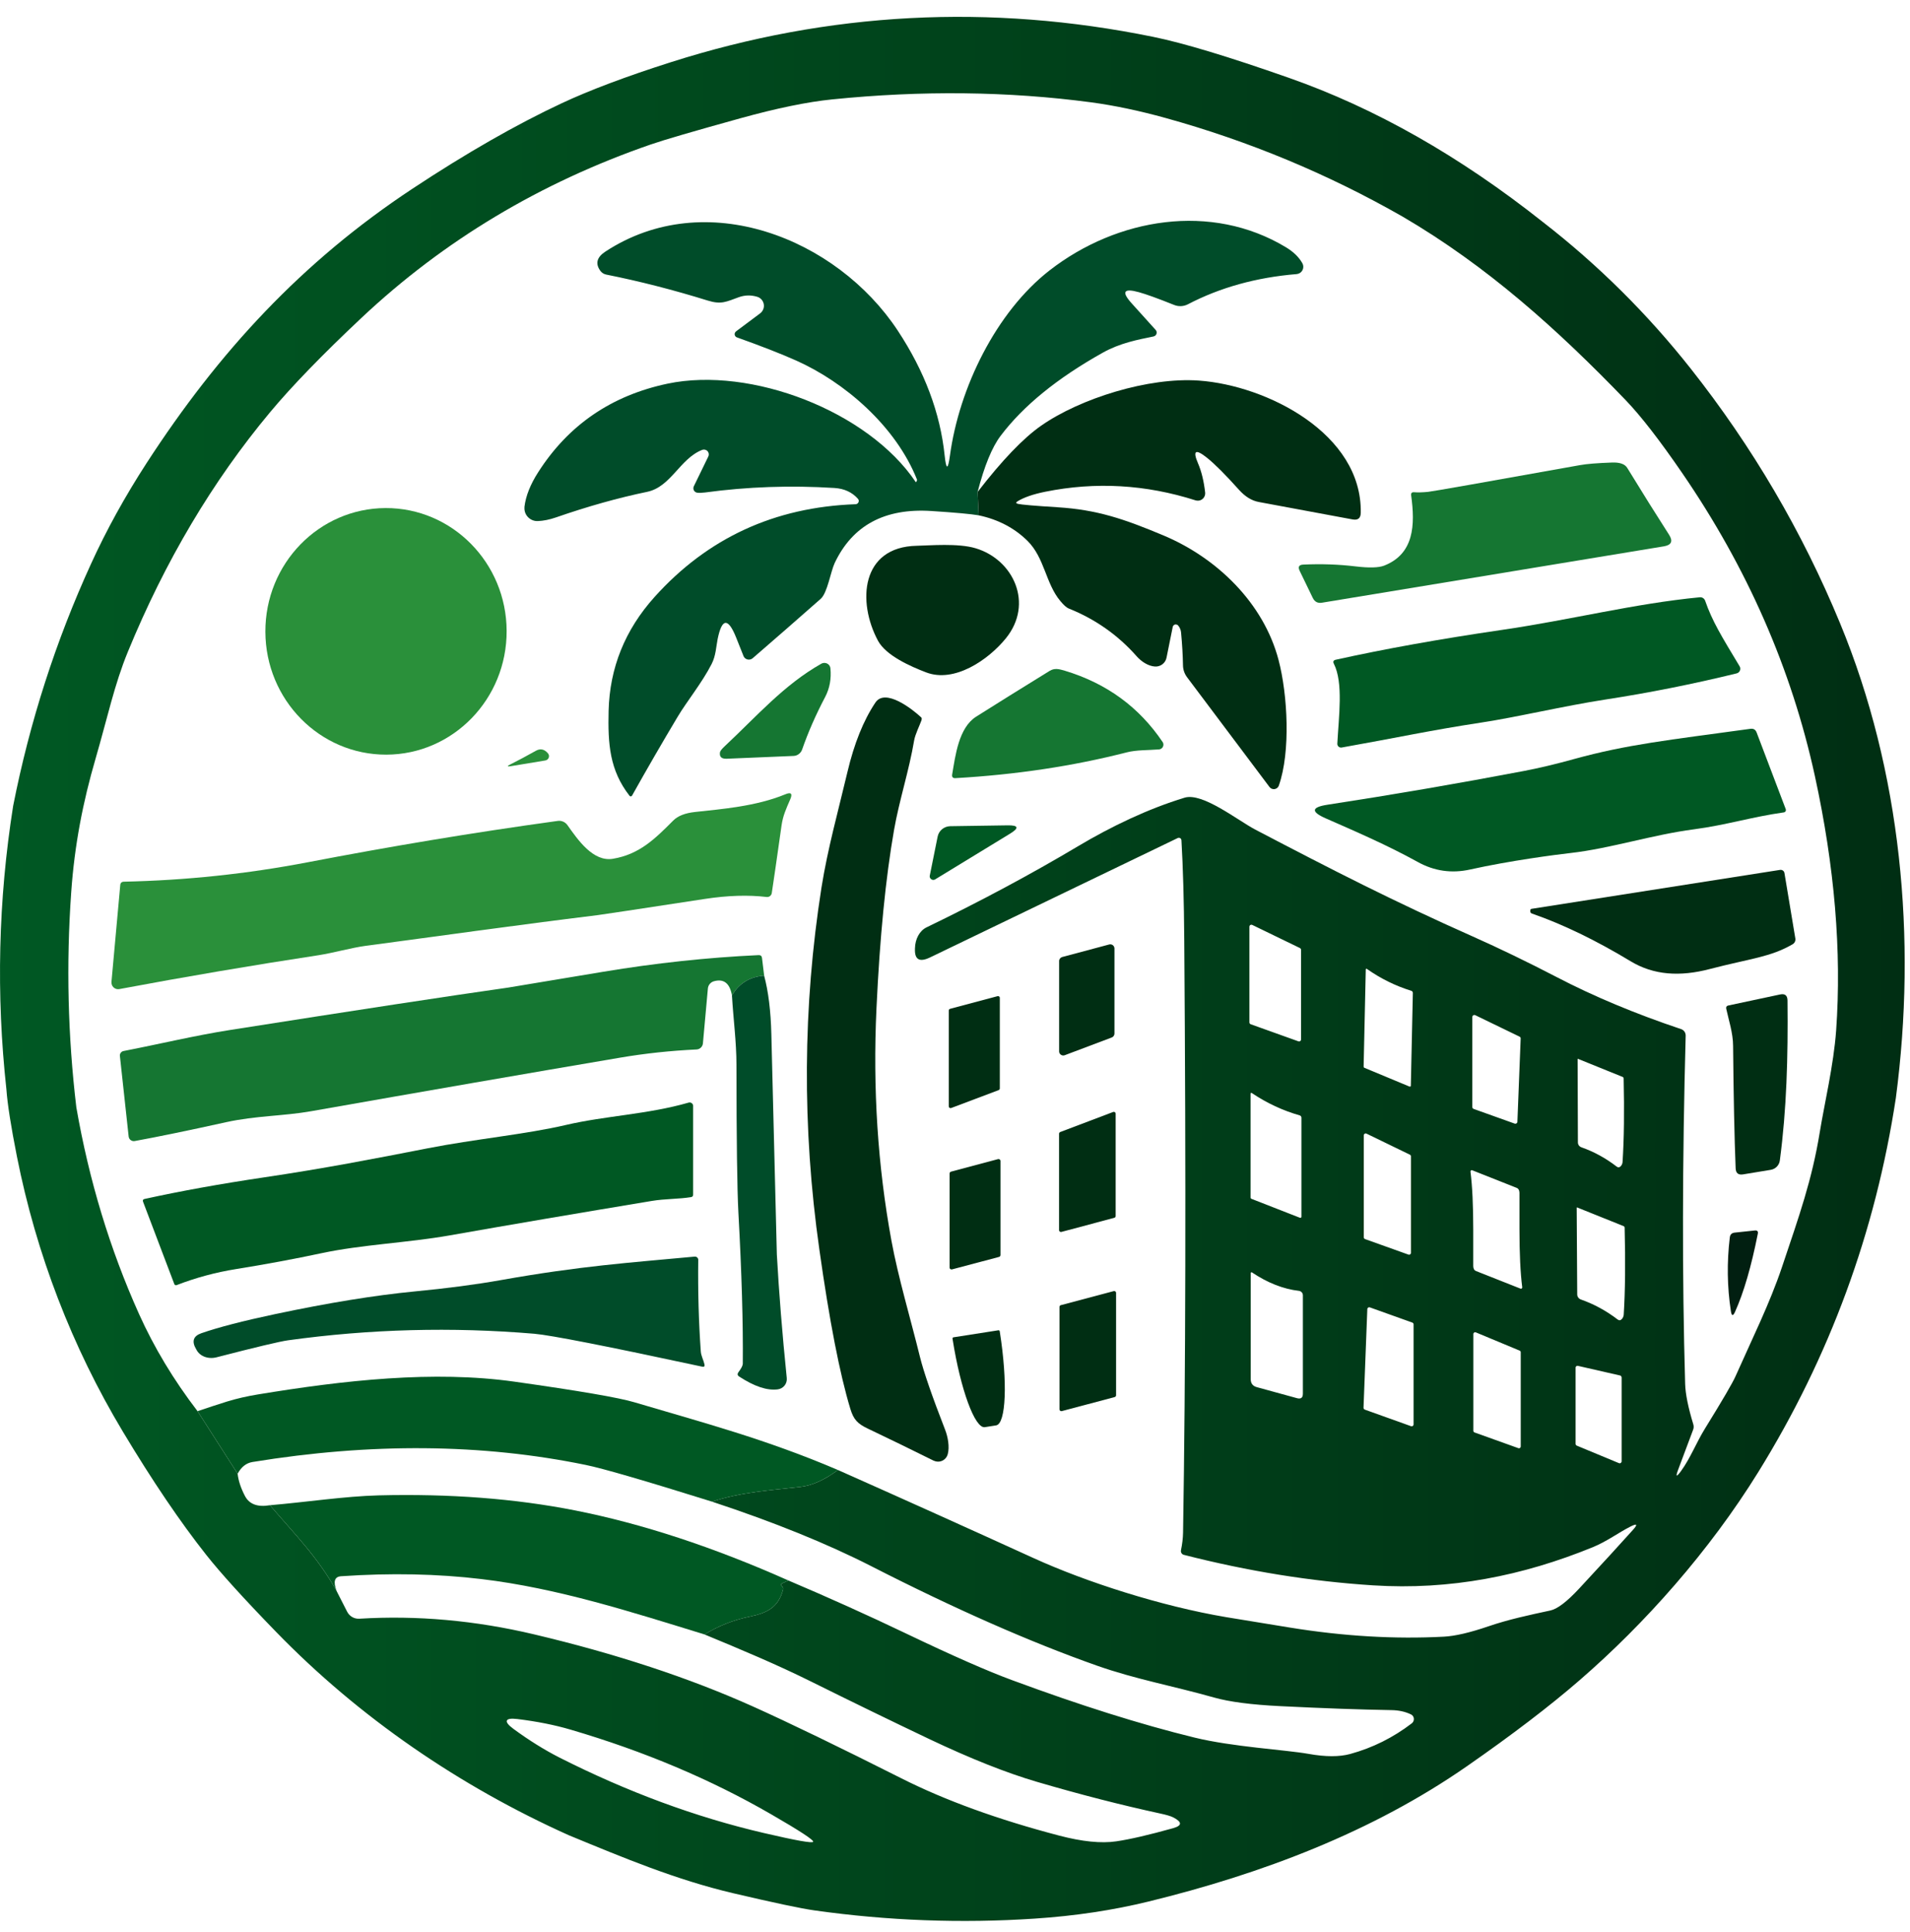<svg xmlns="http://www.w3.org/2000/svg" width="87" height="88" viewBox="0 0 87 88" fill="none"><path d="M83.814 28.391C82.093 24.222 79.825 20.355 77.011 16.791C75.037 14.293 72.796 12.069 70.286 10.121C66.496 7.114 62.631 4.919 58.692 3.54C55.953 2.578 53.901 1.959 52.537 1.681C45.084 0.157 37.758 0.54 30.555 2.834C28.523 3.482 26.87 4.104 25.596 4.699C23.522 5.669 21.252 6.967 18.789 8.595C13.757 11.92 9.97 16.018 6.675 21.099C5.695 22.612 4.851 24.138 4.147 25.683C2.538 29.201 1.356 32.877 0.599 36.711C-0.079 41 -0.181 45.306 0.292 49.627C0.339 50.29 0.499 51.312 0.772 52.689C1.65 57.11 3.272 61.342 5.6 65.222C6.943 67.461 8.209 69.331 9.395 70.831C10.052 71.662 11.111 72.829 12.574 74.336C16.364 78.24 20.944 81.371 25.906 83.6C28.379 84.62 30.781 85.629 33.406 86.245C35.253 86.678 36.486 86.94 37.109 87.027C40.443 87.496 43.786 87.622 47.139 87.399C48.966 87.278 50.692 87.019 52.322 86.62C57.472 85.359 62.502 83.461 66.828 80.451C68.88 79.024 70.591 77.719 71.96 76.531C74.929 73.959 77.862 70.655 80.091 67.055C83.336 61.814 85.425 56.134 86.356 50.015C87.312 42.76 86.603 35.14 83.814 28.391ZM34.78 83.497C31.687 82.776 28.591 81.633 25.493 80.068C24.807 79.719 24.106 79.284 23.388 78.757C23.157 78.587 23.057 78.461 23.089 78.379C23.12 78.298 23.28 78.274 23.567 78.308C24.45 78.416 25.262 78.576 26 78.794C29.33 79.772 32.37 81.054 35.119 82.643C36.431 83.4 37.069 83.82 37.04 83.899C37.009 83.975 36.255 83.841 34.78 83.497ZM83.636 46.936C83.523 48.52 83.094 50.316 82.892 51.564C82.537 53.748 81.959 55.366 81.171 57.713C80.611 59.38 79.817 60.972 79.055 62.689C78.924 62.988 78.461 63.783 77.665 65.07C77.255 65.734 77.005 66.412 76.569 67.013C76.356 67.304 76.314 67.283 76.441 66.945L77.121 65.13C77.153 65.049 77.155 64.965 77.129 64.881C76.895 64.113 76.772 63.502 76.758 63.048C76.619 58.193 76.627 52.901 76.782 47.178C76.785 47.041 76.701 46.921 76.572 46.879C74.488 46.181 72.593 45.389 70.893 44.503C69.592 43.827 68.32 43.211 67.072 42.655C63.49 41.063 60.728 39.65 57.178 37.791C56.389 37.379 54.776 36.087 53.956 36.338C52.3 36.842 50.621 37.644 49.1 38.551C46.963 39.823 44.664 41.055 42.201 42.246C41.889 42.398 41.686 42.767 41.676 43.203V43.229C41.657 43.717 41.886 43.845 42.364 43.614L53.649 38.174C53.662 38.169 53.678 38.163 53.691 38.163C53.754 38.161 53.809 38.208 53.814 38.271C53.885 39.495 53.93 41.021 53.943 42.854C54.024 53.633 54.006 62.621 53.888 69.816C53.883 70.073 53.851 70.34 53.793 70.621C53.775 70.713 53.83 70.804 53.922 70.828C56.842 71.575 59.714 72.037 62.539 72.218C66.052 72.443 69.35 71.788 72.554 70.479C73.187 70.22 73.715 69.821 74.262 69.543C74.572 69.386 74.611 69.436 74.377 69.695C73.834 70.301 73.019 71.192 71.928 72.367C71.374 72.962 70.938 73.295 70.62 73.363C69.668 73.568 68.717 73.77 67.805 74.082C66.954 74.373 66.276 74.53 65.769 74.556C63.54 74.674 61.204 74.538 58.76 74.142C57.386 73.919 56.421 73.762 55.861 73.668C52.897 73.169 49.462 72.063 47.087 70.98C44.12 69.627 41.145 68.287 38.168 66.963C37.561 67.414 36.993 67.671 36.47 67.731C35.096 67.889 33.758 67.97 32.431 68.405C35.258 69.339 37.676 70.319 39.684 71.344C43.502 73.295 46.932 74.805 49.972 75.878C51.73 76.497 53.425 76.798 55.299 77.328C55.993 77.525 56.999 77.656 58.316 77.721C60.281 77.818 61.971 77.879 63.385 77.902C63.711 77.907 64.003 77.97 64.263 78.094C64.297 78.109 64.328 78.133 64.352 78.164C64.433 78.269 64.412 78.424 64.305 78.505C63.459 79.153 62.523 79.62 61.501 79.9C61.009 80.034 60.376 80.034 59.603 79.895C58.534 79.706 56.153 79.58 54.398 79.15C51.956 78.552 49.194 77.682 46.112 76.541C44.966 76.119 43.36 75.411 41.295 74.423C39.518 73.573 37.724 72.766 35.913 71.997L35.626 72.129C35.563 72.157 35.558 72.197 35.608 72.244C35.626 72.262 35.645 72.283 35.658 72.307C35.676 72.336 35.679 72.37 35.671 72.404C35.458 73.204 34.98 73.471 34.139 73.644C33.406 73.796 32.723 74.066 32.089 74.454C33.74 75.138 35.382 75.823 36.974 76.615C38.796 77.519 40.583 78.39 42.341 79.226C44.209 80.112 45.833 80.757 47.215 81.164C49.207 81.749 51.081 82.228 52.834 82.609C53.128 82.671 53.331 82.732 53.438 82.787C53.851 82.999 53.851 83.162 53.436 83.28C52.337 83.587 51.473 83.788 50.842 83.88C50.161 83.98 49.294 83.893 48.246 83.618C45.447 82.884 43.05 82.013 41.058 81.009C38.233 79.585 35.976 78.492 34.281 77.729C31.382 76.429 28.063 75.335 24.321 74.449C21.651 73.817 19.002 73.578 16.372 73.738C16.138 73.754 15.92 73.628 15.812 73.418L15.334 72.48C14.443 70.886 13.397 69.863 12.296 68.568C11.733 68.665 11.352 68.523 11.155 68.143C10.969 67.784 10.858 67.448 10.824 67.134L8.998 64.284C7.91 62.865 7.019 61.386 6.328 59.847C5.006 56.903 4.055 53.769 3.477 50.442C3.09 47.193 3.011 43.929 3.243 40.654C3.395 38.48 3.781 36.522 4.352 34.563C4.911 32.636 5.208 31.194 5.823 29.694C7.521 25.559 9.681 21.92 12.304 18.776C13.3 17.583 14.687 16.152 16.466 14.479C20.211 10.957 24.605 8.322 29.648 6.579C30.231 6.377 31.595 5.978 33.742 5.383C35.392 4.927 36.78 4.641 37.905 4.528C41.994 4.114 45.928 4.159 49.704 4.662C50.755 4.804 51.883 5.04 53.086 5.373C56.889 6.427 60.486 7.924 63.882 9.864C67.747 12.124 70.961 15.021 74.057 18.236C74.743 18.952 75.602 20.058 76.632 21.561C79.589 25.874 81.602 30.468 82.666 35.345C83.567 39.479 83.891 43.344 83.636 46.936ZM73.678 60.104C73.158 59.706 72.601 59.404 72.01 59.197C71.91 59.163 71.842 59.068 71.842 58.964L71.818 55.012C71.818 55.012 71.823 54.999 71.834 55.002L73.947 55.851C73.983 55.864 74.002 55.891 74.002 55.93C74.041 57.485 74.028 58.806 73.96 59.889C73.954 59.965 73.925 60.031 73.873 60.088C73.812 60.154 73.749 60.159 73.678 60.104ZM73.865 62.744V66.57C73.865 66.57 73.865 66.594 73.857 66.604C73.839 66.648 73.786 66.672 73.742 66.651L71.823 65.854C71.789 65.841 71.768 65.807 71.768 65.77V62.306C71.768 62.306 71.768 62.293 71.768 62.285C71.778 62.238 71.829 62.209 71.876 62.22L73.794 62.658C73.834 62.668 73.862 62.702 73.862 62.744H73.865ZM71.86 48.242C71.86 48.242 71.865 48.232 71.876 48.234L73.904 49.055C73.939 49.068 73.957 49.094 73.957 49.131C73.991 50.626 73.975 51.895 73.907 52.935C73.902 53.006 73.873 53.072 73.823 53.127C73.765 53.187 73.702 53.193 73.636 53.14C73.137 52.755 72.604 52.464 72.034 52.264C71.936 52.23 71.873 52.141 71.873 52.039L71.86 48.242ZM69.256 58.701L67.23 57.899C67.153 57.87 67.111 57.797 67.106 57.679C67.106 57.655 67.106 57.107 67.106 56.029C67.106 54.915 67.064 54.032 66.98 53.373C66.98 53.363 66.98 53.355 66.983 53.344C66.993 53.313 67.03 53.297 67.061 53.31L69.088 54.113C69.164 54.142 69.206 54.215 69.211 54.333V55.982C69.211 57.097 69.253 57.98 69.337 58.636C69.337 58.646 69.337 58.657 69.335 58.667C69.321 58.699 69.287 58.714 69.256 58.701ZM69.269 61.601V65.893C69.269 65.893 69.269 65.912 69.264 65.92C69.248 65.962 69.203 65.985 69.161 65.969L67.167 65.254C67.135 65.243 67.111 65.212 67.111 65.178V60.77C67.111 60.77 67.111 60.749 67.117 60.739C67.135 60.697 67.182 60.678 67.224 60.694L69.219 61.525C69.251 61.538 69.269 61.567 69.269 61.601ZM67.064 50.429V46.328C67.064 46.315 67.067 46.299 67.072 46.289C67.093 46.244 67.148 46.223 67.195 46.244L69.214 47.222C69.248 47.238 69.269 47.272 69.266 47.309L69.117 51.1C69.117 51.1 69.117 51.121 69.111 51.129C69.093 51.176 69.04 51.202 68.993 51.184L67.124 50.515C67.088 50.502 67.064 50.468 67.064 50.429ZM64.263 49.456C64.263 49.456 64.263 49.469 64.26 49.474C64.25 49.498 64.223 49.506 64.197 49.495L62.15 48.643C62.126 48.633 62.113 48.612 62.113 48.586L62.21 44.175C62.21 44.126 62.231 44.115 62.271 44.144C62.896 44.582 63.566 44.912 64.281 45.133C64.326 45.146 64.355 45.188 64.355 45.232L64.263 49.456ZM64.268 52.676V57.073C64.268 57.073 64.268 57.091 64.263 57.102C64.247 57.146 64.2 57.167 64.155 57.152L62.176 56.444C62.142 56.431 62.121 56.399 62.121 56.362V51.716C62.121 51.716 62.124 51.69 62.129 51.68C62.15 51.638 62.2 51.619 62.242 51.64L64.221 52.6C64.25 52.613 64.268 52.645 64.268 52.676ZM62.281 59.635C62.281 59.635 62.281 59.616 62.286 59.608C62.302 59.564 62.352 59.54 62.397 59.556L64.331 60.248C64.365 60.261 64.389 60.293 64.389 60.33V64.887C64.389 64.887 64.389 64.905 64.384 64.915C64.368 64.96 64.318 64.984 64.273 64.968L62.166 64.213C62.132 64.2 62.108 64.165 62.108 64.129L62.281 59.635ZM56.962 49.834C56.962 49.781 56.983 49.768 57.028 49.797C57.706 50.251 58.429 50.589 59.199 50.809C59.246 50.822 59.28 50.867 59.28 50.914V55.429C59.28 55.429 59.28 55.44 59.278 55.445C59.267 55.471 59.238 55.484 59.212 55.474L57.004 54.611C56.978 54.6 56.962 54.577 56.962 54.551V49.834ZM56.91 46.575V42.212C56.91 42.199 56.913 42.185 56.918 42.175C56.939 42.13 56.994 42.112 57.039 42.133L59.212 43.187C59.241 43.203 59.262 43.231 59.262 43.266V47.353C59.262 47.353 59.262 47.372 59.257 47.382C59.241 47.429 59.191 47.453 59.144 47.437L56.97 46.658C56.934 46.645 56.91 46.611 56.91 46.575ZM56.97 57.991C56.97 57.991 56.97 57.978 56.975 57.972C56.986 57.957 57.007 57.951 57.026 57.962C57.738 58.439 58.45 58.72 59.167 58.803C59.27 58.817 59.346 58.903 59.346 59.005V63.486C59.346 63.673 59.257 63.741 59.075 63.691L57.249 63.19C57.062 63.14 56.97 63.017 56.97 62.826V57.991Z" fill="url(#paint0_linear_9_458)"></path><path d="M44.53 22.41L44.58 23.475C44.236 23.415 43.516 23.349 42.417 23.278C40.296 23.142 38.83 23.934 38.018 25.651C37.837 26.039 37.687 27.009 37.385 27.277C36.331 28.208 35.295 29.11 34.284 29.985C34.173 30.08 34.005 30.067 33.91 29.956C33.892 29.936 33.876 29.909 33.866 29.883L33.537 29.057C33.169 28.131 32.886 28.147 32.689 29.107C32.623 29.427 32.61 29.87 32.415 30.247C31.976 31.105 31.288 31.947 30.873 32.641C30.158 33.837 29.464 35.038 28.789 36.244C28.77 36.275 28.728 36.289 28.697 36.27C28.689 36.265 28.684 36.26 28.678 36.255C27.769 35.09 27.685 33.897 27.722 32.377C27.772 30.421 28.468 28.693 29.814 27.195C32.229 24.508 35.282 23.1 38.972 22.969C39.053 22.966 39.119 22.895 39.116 22.814C39.116 22.78 39.101 22.746 39.077 22.72C38.812 22.421 38.454 22.258 38.01 22.229C36.01 22.104 34.045 22.172 32.113 22.434C31.963 22.452 31.845 22.457 31.758 22.444C31.645 22.429 31.569 22.324 31.585 22.214C31.587 22.193 31.593 22.174 31.603 22.153L32.263 20.795C32.315 20.685 32.271 20.554 32.16 20.502C32.105 20.475 32.042 20.473 31.984 20.494C30.967 20.892 30.568 22.177 29.477 22.405C28.161 22.678 26.776 23.066 25.328 23.569C25.031 23.672 24.755 23.727 24.497 23.737C24.172 23.75 23.898 23.496 23.888 23.173C23.888 23.142 23.888 23.11 23.89 23.079C23.951 22.589 24.158 22.064 24.518 21.506C25.893 19.356 27.858 18.013 30.413 17.476C34.2 16.681 39.532 18.724 41.708 21.954C41.718 21.97 41.726 21.97 41.734 21.954L41.765 21.889C41.773 21.875 41.773 21.86 41.768 21.844C40.796 19.398 38.454 17.4 36.265 16.424C35.571 16.115 34.673 15.764 33.569 15.37C33.487 15.341 33.443 15.252 33.472 15.171C33.482 15.142 33.501 15.116 33.527 15.095L34.625 14.274C34.815 14.13 34.854 13.863 34.709 13.671C34.654 13.598 34.578 13.545 34.489 13.519C34.208 13.435 33.932 13.441 33.663 13.535C33.08 13.745 32.859 13.884 32.239 13.692C30.668 13.204 29.125 12.809 27.609 12.507C27.506 12.486 27.414 12.428 27.351 12.345C27.107 12.014 27.18 11.72 27.572 11.463C32.137 8.467 38.11 10.85 40.888 15.053C42.115 16.912 42.827 18.81 43.029 20.753C43.1 21.414 43.179 21.417 43.269 20.759C43.686 17.675 45.368 14.211 47.817 12.31C50.887 9.93 55.173 9.209 58.579 11.267C58.92 11.474 59.167 11.715 59.322 11.991C59.412 12.15 59.356 12.355 59.196 12.444C59.154 12.468 59.107 12.481 59.06 12.486C57.225 12.638 55.575 13.097 54.111 13.86C53.917 13.962 53.685 13.973 53.483 13.892C52.729 13.59 52.19 13.396 51.87 13.309C51.178 13.118 51.071 13.291 51.552 13.823L52.64 15.029C52.708 15.103 52.7 15.218 52.627 15.284C52.603 15.305 52.571 15.32 52.54 15.328C51.846 15.47 51.023 15.622 50.233 16.065C48.156 17.227 46.606 18.491 45.578 19.854C45.187 20.37 44.837 21.223 44.53 22.41Z" fill="#004C29"></path><path d="M44.58 23.475L44.53 22.41C45.644 20.968 46.608 19.961 47.423 19.392C49.197 18.152 52.316 17.171 54.613 17.337C57.706 17.559 62.05 19.757 61.982 23.364C61.977 23.606 61.856 23.705 61.616 23.663C61.425 23.629 59.998 23.362 57.33 22.866C57.012 22.806 56.715 22.622 56.44 22.316C55.817 21.621 55.331 21.136 54.981 20.855C54.453 20.433 54.316 20.52 54.571 21.11C54.726 21.469 54.834 21.909 54.894 22.434C54.915 22.617 54.784 22.785 54.6 22.806C54.553 22.811 54.503 22.806 54.458 22.793C52.188 22.069 49.907 21.938 47.612 22.4C47.06 22.512 46.64 22.657 46.351 22.835C46.264 22.89 46.27 22.929 46.369 22.953C46.524 22.99 47.126 23.042 48.177 23.108C49.97 23.22 51.191 23.635 52.986 24.387C55.422 25.407 57.554 27.463 58.237 30.061C58.655 31.647 58.791 34.254 58.25 35.788C58.205 35.913 58.063 35.981 57.94 35.934C57.895 35.919 57.856 35.89 57.827 35.853L54.069 30.848C53.953 30.693 53.888 30.504 53.885 30.313C53.877 29.854 53.848 29.356 53.798 28.818C53.788 28.698 53.743 28.59 53.667 28.498C53.617 28.438 53.528 28.428 53.467 28.477C53.441 28.498 53.423 28.527 53.417 28.561L53.134 29.964C53.084 30.208 52.86 30.378 52.611 30.363C52.306 30.344 51.996 30.145 51.775 29.896C50.921 28.928 49.888 28.202 48.674 27.717C48.579 27.678 48.453 27.565 48.298 27.379C47.628 26.582 47.583 25.41 46.8 24.636C46.206 24.052 45.465 23.663 44.58 23.475Z" fill="#002E13"></path><path d="M74.12 21.314C74.811 22.444 75.447 23.459 76.023 24.356C76.215 24.652 76.136 24.83 75.786 24.888L60.218 27.455C60.024 27.489 59.885 27.415 59.798 27.24L59.199 26.002C59.112 25.821 59.167 25.727 59.37 25.719C60.187 25.682 60.973 25.709 61.732 25.8C62.36 25.876 62.799 25.863 63.049 25.766C64.415 25.229 64.463 23.915 64.278 22.567C64.265 22.46 64.31 22.413 64.418 22.423C64.573 22.436 64.781 22.431 65.041 22.407C65.259 22.384 67.569 21.977 71.97 21.188C72.273 21.133 72.759 21.094 73.424 21.07C73.781 21.057 74.012 21.138 74.12 21.314Z" fill="#157632"></path><path d="M17.602 34.377C20.637 34.366 23.088 31.843 23.077 28.741C23.067 25.64 20.598 23.134 17.563 23.144C14.528 23.155 12.077 25.678 12.088 28.78C12.098 31.881 14.567 34.387 17.602 34.377Z" fill="#2A903A"></path><path d="M45.817 29.078C45.011 30.069 43.468 31.121 42.186 30.63C41.479 30.36 40.357 29.867 39.991 29.186C39.043 27.418 39.211 24.914 41.757 24.862C42.359 24.849 43.644 24.736 44.438 24.975C46.167 25.491 47.097 27.5 45.817 29.078Z" fill="#002E13"></path><path d="M77.668 27.363C77.994 28.302 78.406 28.968 79.239 30.352C79.3 30.454 79.268 30.588 79.163 30.651C79.145 30.662 79.126 30.669 79.105 30.675C77.121 31.16 75.132 31.558 73.135 31.865C71.211 32.161 69.111 32.667 67.466 32.916C65.143 33.27 63.674 33.598 61.117 34.052C61.025 34.07 60.936 34.01 60.917 33.915C60.915 33.902 60.915 33.887 60.915 33.873C60.978 32.649 61.196 31.102 60.757 30.237C60.707 30.14 60.736 30.077 60.844 30.053C63.054 29.563 65.577 29.109 68.407 28.695C71.563 28.236 74.422 27.497 77.426 27.208C77.534 27.198 77.631 27.263 77.668 27.363Z" fill="#005823"></path><path d="M33.012 33.992C34.465 32.633 35.705 31.197 37.411 30.234C37.545 30.158 37.716 30.205 37.792 30.336C37.81 30.37 37.823 30.407 37.826 30.447C37.871 30.921 37.792 31.354 37.587 31.747C37.153 32.573 36.804 33.373 36.536 34.146C36.478 34.311 36.325 34.427 36.152 34.435L33.098 34.563C32.867 34.571 32.765 34.477 32.794 34.275C32.801 34.214 32.875 34.12 33.012 33.992Z" fill="#157632"></path><path d="M48.503 30.554C50.403 31.128 51.888 32.211 52.958 33.803C53.023 33.9 52.997 34.036 52.897 34.102C52.865 34.123 52.831 34.136 52.795 34.138C52.311 34.178 51.77 34.157 51.312 34.275C48.876 34.899 46.28 35.289 43.523 35.447C43.402 35.455 43.352 35.397 43.371 35.279C43.518 34.422 43.665 33.153 44.464 32.646C45.381 32.067 46.493 31.372 47.804 30.565C48.035 30.423 48.227 30.473 48.503 30.554Z" fill="#157632"></path><path d="M41.97 32.82C41.889 33.048 41.684 33.459 41.639 33.729C41.41 35.096 40.959 36.462 40.725 37.799C40.341 39.991 40.073 42.705 39.923 45.937C39.752 49.595 39.981 53.119 40.604 56.514C40.906 58.169 41.487 60.114 41.899 61.793C42.068 62.48 42.451 63.591 43.05 65.13C43.176 65.453 43.261 65.912 43.169 66.247C43.103 66.491 42.851 66.635 42.609 66.567C42.58 66.559 42.551 66.549 42.522 66.536C41.479 66.017 40.48 65.531 39.529 65.078C39.066 64.858 38.882 64.671 38.733 64.179C38.252 62.595 37.781 60.177 37.322 56.923C36.531 51.357 36.565 45.859 37.419 40.426C37.697 38.672 38.186 36.92 38.599 35.174C38.906 33.871 39.332 32.812 39.876 32.002C40.325 31.335 41.566 32.308 41.962 32.681C41.989 32.704 41.991 32.759 41.97 32.82Z" fill="#002E13"></path><path d="M64.575 39.264C63.193 38.501 61.761 37.882 60.386 37.279C59.703 36.978 59.73 36.771 60.468 36.658C63.443 36.202 66.42 35.69 69.398 35.124C70.089 34.993 70.861 34.809 71.713 34.573C74.115 33.913 75.967 33.716 79.731 33.2C79.87 33.181 79.964 33.236 80.014 33.367L81.341 36.862C81.362 36.917 81.334 36.98 81.278 37.001C81.27 37.004 81.263 37.007 81.255 37.007C79.815 37.209 78.632 37.583 77.163 37.778C75.268 38.024 73.337 38.656 71.537 38.858C70.861 38.934 68.79 39.204 66.959 39.61C66.121 39.796 65.324 39.681 64.575 39.264Z" fill="#005823"></path><path d="M23.249 34.82C23.588 34.65 23.974 34.445 24.408 34.201C24.613 34.086 24.797 34.125 24.96 34.319C25.031 34.403 25.02 34.526 24.936 34.597C24.91 34.621 24.876 34.636 24.839 34.642L23.275 34.901C23.091 34.93 23.084 34.901 23.249 34.82Z" fill="#2A903A"></path><path d="M27.919 39.12C29.115 38.921 29.824 38.226 30.665 37.379C30.875 37.167 31.206 37.038 31.656 36.989C32.867 36.855 34.426 36.737 35.769 36.184C36.034 36.073 36.11 36.15 35.995 36.414C35.8 36.86 35.663 37.162 35.6 37.597C35.377 39.178 35.227 40.206 35.154 40.685C35.135 40.798 35.033 40.874 34.92 40.861C34.089 40.762 33.151 40.79 32.102 40.95C29.025 41.42 27.401 41.666 27.225 41.687C23.386 42.159 20.174 42.618 16.648 43.087C16.02 43.171 15.174 43.41 14.517 43.512C11.502 43.971 8.475 44.487 5.437 45.056C5.272 45.088 5.111 44.978 5.082 44.812C5.077 44.786 5.077 44.758 5.077 44.731L5.477 40.321C5.484 40.219 5.542 40.166 5.645 40.164C8.459 40.103 11.248 39.81 14.015 39.28C17.791 38.556 21.457 37.94 25.407 37.395C25.578 37.371 25.748 37.447 25.848 37.589C26.324 38.263 27.02 39.272 27.919 39.12Z" fill="#2A903A"></path><path d="M45.896 37.597C46.395 37.589 46.432 37.718 46.007 37.977L42.596 40.059C42.519 40.106 42.419 40.08 42.372 40.004C42.351 39.97 42.343 39.928 42.351 39.889L42.709 38.111C42.764 37.838 43.003 37.642 43.281 37.636L45.896 37.597Z" fill="#005823"></path><path d="M81.281 39.768L81.778 42.754C81.794 42.859 81.744 42.961 81.654 43.014C80.632 43.606 79.741 43.659 77.875 44.144C76.525 44.498 75.324 44.425 74.272 43.787C72.688 42.83 71.193 42.107 69.781 41.616C69.726 41.598 69.7 41.559 69.703 41.504C69.703 41.475 69.705 41.454 69.713 41.435C69.721 41.417 69.737 41.404 69.76 41.401L81.084 39.626C81.179 39.613 81.265 39.676 81.281 39.768Z" fill="#002E13"></path><path d="M48.382 43.596L50.524 43.024C50.624 42.998 50.729 43.056 50.755 43.156C50.761 43.171 50.763 43.19 50.763 43.208V47.083C50.763 47.162 50.713 47.233 50.64 47.261L48.498 48.069C48.401 48.106 48.29 48.056 48.253 47.956C48.245 47.935 48.243 47.914 48.243 47.893V43.777C48.243 43.693 48.301 43.62 48.382 43.596Z" fill="#002E13"></path><path d="M34.807 44.443C34.155 44.493 33.666 44.792 33.34 45.345C33.243 44.789 32.967 44.574 32.518 44.7C32.368 44.742 32.258 44.873 32.244 45.028L32.018 47.526C32.005 47.681 31.879 47.802 31.724 47.807C30.555 47.862 29.393 47.985 28.234 48.182C24.051 48.892 19.362 49.705 14.172 50.62C12.906 50.843 11.663 50.822 10.307 51.118C8.559 51.504 7.172 51.79 6.139 51.978C6.01 52.002 5.886 51.918 5.863 51.79C5.863 51.785 5.863 51.777 5.86 51.771L5.461 48.101C5.45 47.996 5.521 47.899 5.626 47.878C7.24 47.566 8.874 47.172 10.459 46.923C16.275 46.008 20.503 45.363 23.147 44.988C23.175 44.986 24.616 44.744 27.462 44.27C29.861 43.871 32.223 43.617 34.552 43.509C34.646 43.504 34.699 43.549 34.709 43.641L34.807 44.443Z" fill="#157632"></path><path d="M34.806 44.443C34.998 45.156 35.109 46.047 35.135 47.115C35.298 53.727 35.382 57.07 35.385 57.144C35.482 58.887 35.632 60.765 35.837 62.776C35.863 63.03 35.682 63.258 35.427 63.29C34.946 63.353 34.362 63.159 33.671 62.708C33.587 62.653 33.577 62.587 33.637 62.506C33.766 62.335 33.831 62.209 33.834 62.126C33.852 60.282 33.784 57.988 33.634 55.243C33.577 54.186 33.548 51.937 33.545 48.494C33.545 47.463 33.401 46.399 33.34 45.345C33.666 44.792 34.155 44.493 34.806 44.443Z" fill="#004C29"></path><path d="M81.42 45.576C81.447 48.182 81.381 50.529 81.071 52.865C81.042 53.082 80.874 53.253 80.661 53.289L79.399 53.497C79.181 53.533 79.066 53.442 79.058 53.219C79.003 51.842 78.963 49.986 78.942 47.647C78.942 47.057 78.729 46.422 78.629 45.948C78.614 45.869 78.645 45.822 78.724 45.804L81.076 45.303C81.305 45.253 81.418 45.345 81.42 45.576Z" fill="#002E13"></path><path d="M43.276 45.956L45.439 45.379C45.484 45.368 45.528 45.392 45.539 45.437C45.539 45.444 45.541 45.45 45.541 45.458V49.582C45.541 49.616 45.52 49.645 45.489 49.658L43.326 50.474C43.284 50.489 43.237 50.468 43.221 50.426C43.218 50.416 43.216 50.408 43.216 50.397V46.034C43.216 45.998 43.239 45.966 43.276 45.956Z" fill="#002E13"></path><path d="M8.044 58.542C8.004 58.557 7.957 58.539 7.941 58.497L6.517 54.745C6.491 54.674 6.514 54.632 6.585 54.617C8.23 54.255 10.049 53.927 12.041 53.631C14.753 53.229 17.015 52.792 19.496 52.306C21.607 51.892 23.974 51.669 25.774 51.247C27.58 50.825 29.503 50.765 31.369 50.227C31.453 50.204 31.54 50.251 31.566 50.335C31.572 50.35 31.574 50.366 31.572 50.379V54.422C31.572 54.485 31.54 54.522 31.477 54.533C30.928 54.624 30.292 54.606 29.682 54.708C26.35 55.261 23.278 55.783 20.469 56.279C18.561 56.614 16.5 56.693 14.65 57.086C13.394 57.354 12.096 57.595 10.758 57.81C9.826 57.959 8.922 58.203 8.044 58.542Z" fill="#005823"></path><path d="M50.755 55.476L48.345 56.119C48.301 56.129 48.253 56.103 48.243 56.058C48.243 56.05 48.24 56.045 48.24 56.037V51.645C48.24 51.611 48.261 51.58 48.295 51.567L50.705 50.654C50.75 50.639 50.797 50.66 50.813 50.704C50.816 50.715 50.818 50.722 50.818 50.733V55.395C50.818 55.434 50.792 55.466 50.755 55.476Z" fill="#002E13"></path><path d="M43.318 53.373L45.46 52.802C45.507 52.789 45.557 52.818 45.571 52.865C45.571 52.873 45.573 52.88 45.573 52.888V57.17C45.573 57.209 45.547 57.246 45.507 57.257L43.366 57.825C43.318 57.839 43.269 57.81 43.255 57.763C43.255 57.755 43.253 57.747 43.253 57.739V53.46C43.253 53.42 43.279 53.384 43.318 53.373Z" fill="#002E13"></path><path d="M80.067 56.205C79.772 57.692 79.428 58.877 79.031 59.758C78.939 59.962 78.876 59.954 78.842 59.731C78.671 58.622 78.656 57.503 78.792 56.37C78.808 56.236 78.882 56.163 79.016 56.15L79.928 56.053C80.043 56.04 80.091 56.09 80.067 56.205Z" fill="#011F11"></path><path d="M13.116 61.056C12.745 61.108 11.662 61.365 9.868 61.829C9.481 61.929 9.095 61.782 8.945 61.478C8.945 61.475 8.94 61.467 8.932 61.457C8.724 61.103 8.803 60.862 9.171 60.733C9.946 60.463 11.069 60.172 12.543 59.86C14.958 59.349 17.071 59.005 18.881 58.83C20.363 58.688 21.68 58.515 22.831 58.31C26.46 57.666 28.61 57.526 31.642 57.243C31.724 57.236 31.797 57.296 31.805 57.377C31.805 57.382 31.805 57.385 31.805 57.39C31.787 58.837 31.826 60.227 31.921 61.562C31.934 61.761 32.044 61.953 32.089 62.154C32.108 62.241 32.073 62.275 31.987 62.257C27.637 61.321 25.088 60.822 24.337 60.757C20.584 60.44 16.845 60.539 13.116 61.056Z" fill="#004C29"></path><path d="M48.322 59.454L50.732 58.814C50.776 58.803 50.824 58.83 50.834 58.874C50.834 58.882 50.837 58.887 50.837 58.895V63.56C50.837 63.599 50.81 63.63 50.774 63.641L48.364 64.281C48.319 64.291 48.272 64.265 48.261 64.22C48.261 64.213 48.259 64.207 48.259 64.199V59.535C48.259 59.495 48.285 59.464 48.322 59.454Z" fill="#002E13"></path><path d="M45.476 60.599C45.505 60.594 45.531 60.613 45.536 60.642L45.544 60.686C45.901 62.959 45.825 64.858 45.373 64.931L44.858 65.012C44.406 65.081 43.752 63.295 43.394 61.022L43.387 60.98C43.381 60.951 43.402 60.925 43.431 60.919L45.476 60.599Z" fill="#002E13"></path><path d="M38.168 66.963C37.56 67.414 36.993 67.671 36.47 67.731C35.096 67.889 33.758 67.97 32.431 68.405C29.38 67.451 27.462 66.892 26.676 66.732C21.959 65.762 16.902 65.718 11.502 66.599C11.216 66.646 10.99 66.824 10.824 67.133L8.998 64.283C9.473 64.123 9.923 63.977 10.348 63.843C10.785 63.709 11.247 63.604 11.736 63.523C15.665 62.875 19.754 62.419 23.443 62.941C26.373 63.355 28.189 63.667 28.891 63.877C32.039 64.813 34.854 65.547 38.168 66.963Z" fill="#005823"></path><path d="M35.913 71.997L35.627 72.128C35.563 72.157 35.558 72.197 35.608 72.244C35.627 72.262 35.645 72.283 35.658 72.307C35.676 72.335 35.679 72.37 35.671 72.404C35.458 73.203 34.98 73.471 34.139 73.644C33.406 73.796 32.723 74.066 32.089 74.454C28.757 73.429 25.401 72.346 21.927 71.932C19.93 71.693 17.801 71.648 15.541 71.803C15.236 71.822 15.168 72.047 15.334 72.48C14.443 70.885 13.397 69.863 12.296 68.568C13.962 68.426 15.702 68.159 17.25 68.119C20.479 68.038 23.462 68.266 26.192 68.804C29.251 69.409 32.491 70.474 35.913 71.997Z" fill="#005823"></path><defs><linearGradient id="paint0_linear_9_458" x1="-0" y1="44.136" x2="86.76" y2="44.136" gradientUnits="userSpaceOnUse"><stop stop-color="#005823"></stop><stop offset="1" stop-color="#002E13"></stop></linearGradient></defs></svg>